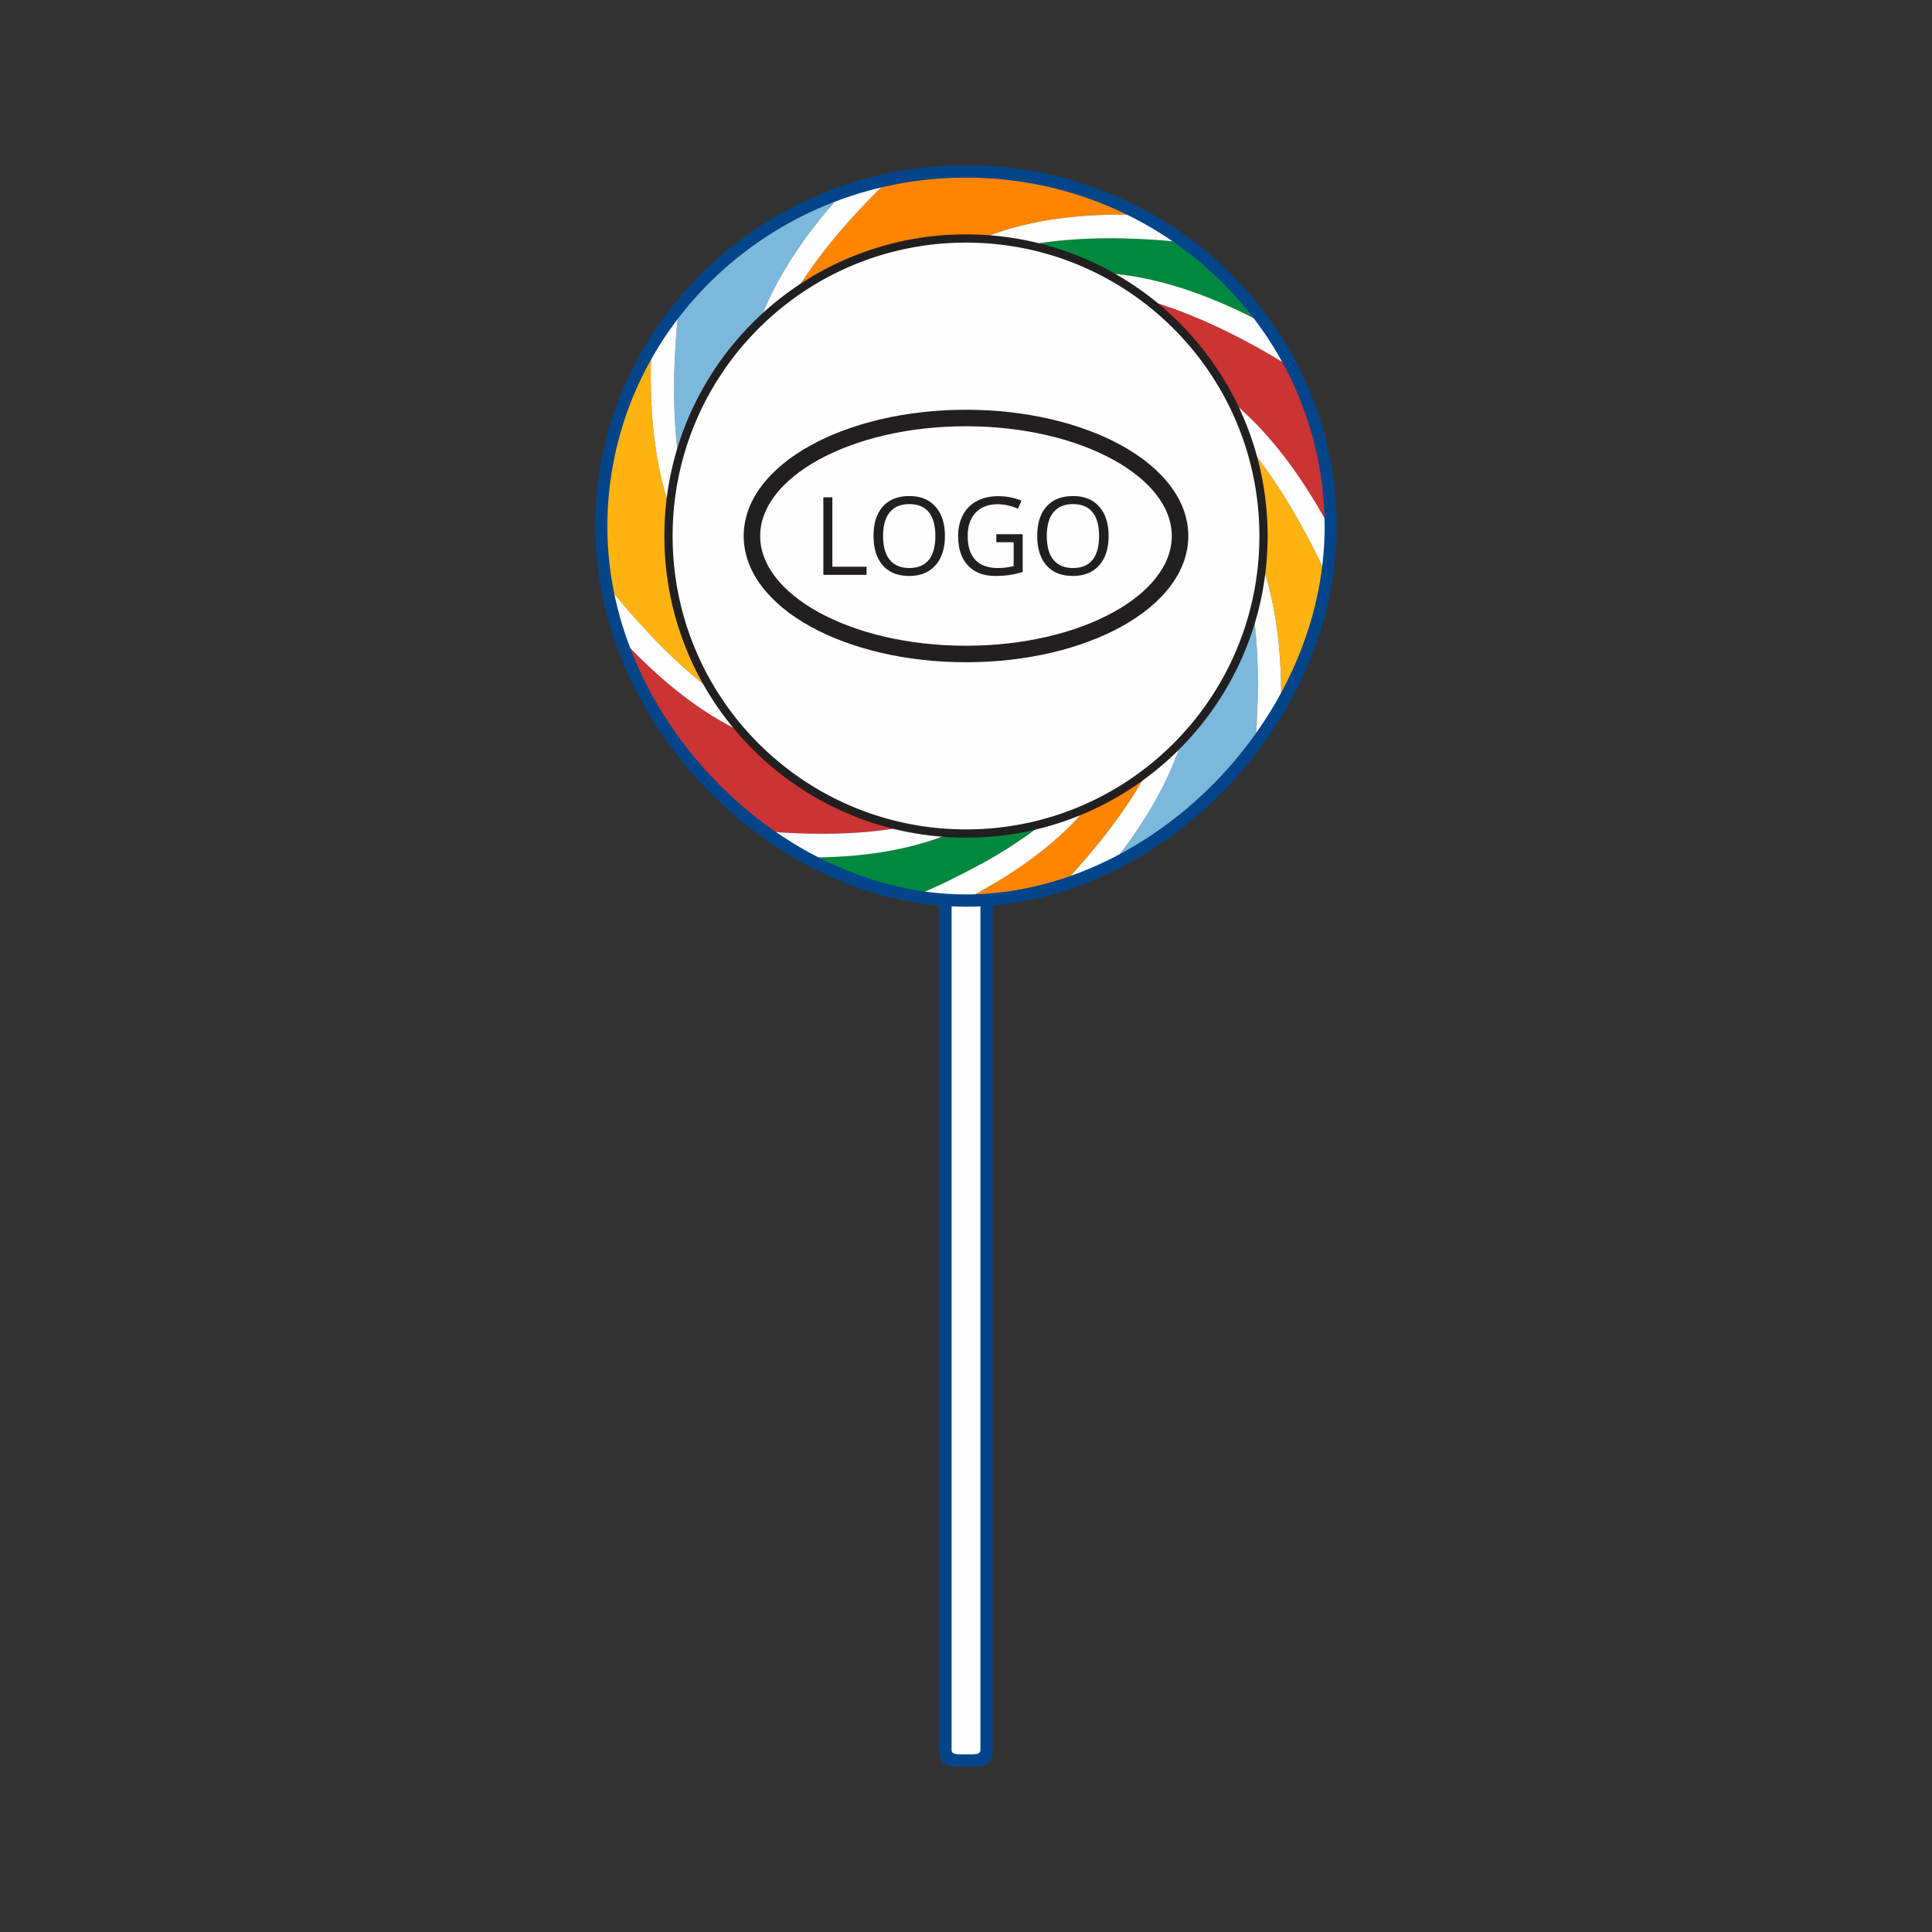 <svg id="Layer_1" xmlns="http://www.w3.org/2000/svg" version="1.1" viewBox="0 0 150 150"><rect x="0" y="0" width="150" height="150" fill="#333333" stroke="none"/><defs><style>.st0{fill:#02458b}.st1{fill:#00883e}.st1,.st2,.st3,.st4,.st5,.st6,.st7{fill-rule:evenodd}.st2{fill:#fefefe}.st7{fill:#221f20}.st3{fill:#ff8500}.st4{fill:#7cb8dc}.st5{fill:#ffb310}.st6{fill:#c33}</style></defs><path class="st2" d="M76.599 135.872c0 .883-.716.816-1.599.816s-1.599.067-1.599-.816v-81.89a1.6 1.6 0 0 1 3.198 0v81.89Z"/><path class="st0" d="M77.079 135.872c0 1.305-.835 1.3-1.906 1.295h-.345c-1.072.005-1.906.01-1.906-1.295v-81.89c0-.574.233-1.094.609-1.47a2.073 2.073 0 0 1 2.938 0h.002c.376.376.609.896.609 1.47v81.89Zm-1.904.339c.531.003.945.005.945-.339v-81.89a1.116 1.116 0 0 0-1.119-1.119 1.12 1.12 0 0 0-1.12 1.119v81.89c0 .344.413.342.943.339h.351Z"/><path class="st3" d="M75 13.311c4.92 0 9.546 1.223 13.577 3.374-5.334-.179-9.422.587-12.554 1.919a22.186 22.186 0 0 0-14.558 4.571c1.651-2.826 4.112-5.913 7.609-9.256a29.12 29.12 0 0 1 5.927-.607Z"/><path class="st4" d="M52.892 36.896c-.628-3.436-.761-7.708-.193-12.997a28.353 28.353 0 0 1 12.782-8.989c-3.565 3.901-5.66 7.481-6.734 10.713a23.137 23.137 0 0 0-5.855 11.273Z"/><path class="st5" d="M56.102 54.228c-2.792-1.951-5.808-4.829-9.028-8.899a25.911 25.911 0 0 1-.387-4.435c0-5.104 1.424-9.884 3.905-13.984-.287 5.867.475 10.307 1.85 13.667a23.268 23.268 0 0 0 3.66 13.65Z"/><path class="st6" d="M70.373 64.167c-2.991.569-6.627.74-11.035.365-5.098-3.71-9.161-9.045-11.206-15.066 3.642 3.964 7.059 6.367 10.192 7.683 3.138 3.503 7.322 6.014 12.049 7.018Z"/><path class="st1" d="M81.17 63.78c-2.5 2.01-5.826 3.969-10.177 5.795-2.94-.503-5.795-1.541-8.453-3.005 4.792.043 8.525-.707 11.434-1.944a22.144 22.144 0 0 0 7.197-.846Z"/><path class="st3" d="M89.363 59.392c-1.483 2.83-3.723 5.943-6.93 9.347-2.408.765-4.908 1.18-7.432 1.18l-.245-.002c4.573-2.312 7.714-4.851 9.817-7.434a22.537 22.537 0 0 0 4.791-3.091Z"/><path class="st4" d="M97.107 46.338c.567 3.101.73 6.883.339 11.478-2.96 3.971-6.845 7.246-11.193 9.383 3.06-3.813 4.834-7.274 5.711-10.38a23.149 23.149 0 0 0 5.143-10.481Z"/><path class="st5" d="M96.276 33.877c2.272 2.572 4.548 6.104 6.748 10.849-.531 3.539-1.776 6.936-3.561 10.028.091-5.102-.653-9.049-1.903-12.104a23.397 23.397 0 0 0-1.283-8.773Z"/><path class="st6" d="M88.516 23.159c3.366.88 7.282 2.593 11.824 5.42a26.878 26.878 0 0 1 2.974 12.316c0 .071-.002.141-.003.211-2.744-5.119-5.651-8.481-8.529-10.607a23.006 23.006 0 0 0-6.267-7.339Z"/><path class="st1" d="M79.63 19.064c3.285-.625 7.349-.769 12.356-.238a28.079 28.079 0 0 1 6.296 6.369c-5.053-2.706-9.291-3.862-12.837-4.008a22.141 22.141 0 0 0-5.815-2.123Z"/><path class="st2" d="M99.462 54.756a31.233 31.233 0 0 1-2.017 3.063c.392-4.597.228-8.379-.339-11.481.245-1.198.397-2.43.452-3.688 1.25 3.056 1.994 7.004 1.903 12.106ZM86.252 67.201a27.633 27.633 0 0 1-3.819 1.539c3.208-3.404 5.448-6.517 6.93-9.347a22.997 22.997 0 0 0 2.602-2.574c-.877 3.107-2.652 6.569-5.712 10.382ZM74.76 69.916a23.73 23.73 0 0 1-3.766-.341c4.351-1.826 7.677-3.785 10.177-5.795a22.157 22.157 0 0 0 3.402-1.297c-2.102 2.582-5.241 5.12-9.812 7.432ZM62.537 66.57a30.37 30.37 0 0 1-3.199-2.038c4.407.375 8.044.204 11.035-.365a22.23 22.23 0 0 0 3.601.46c-2.909 1.237-6.643 1.987-11.436 1.944ZM48.132 49.465a27.457 27.457 0 0 1-1.058-4.137c3.22 4.069 6.236 6.947 9.028 8.899a23.133 23.133 0 0 0 2.223 2.921c-3.133-1.316-6.55-3.719-10.192-7.683ZM50.591 26.911a27.663 27.663 0 0 1 2.108-3.014c-.568 5.289-.436 9.563.192 12.999a23.57 23.57 0 0 0-.451 3.682c-1.375-3.361-2.137-7.8-1.85-13.667ZM65.481 14.91a28.67 28.67 0 0 1 3.592-.992c-3.497 3.344-5.958 6.43-7.609 9.256a22.939 22.939 0 0 0-2.718 2.449c1.075-3.232 3.17-6.812 6.734-10.713ZM88.579 16.685a28.488 28.488 0 0 1 3.41 2.142c-5.009-.531-9.073-.387-12.358.238a22.182 22.182 0 0 0-3.606-.461c3.131-1.331 7.22-2.097 12.555-1.919ZM98.281 25.195a27.512 27.512 0 0 1 2.058 3.383c-4.542-2.826-8.457-4.54-11.824-5.42a22.621 22.621 0 0 0-3.071-1.972c3.546.146 7.784 1.302 12.837 4.008ZM103.311 41.105a25.823 25.823 0 0 1-.287 3.621c-2.2-4.745-4.476-8.277-6.748-10.849a23.076 23.076 0 0 0-1.493-3.379c2.878 2.127 5.785 5.488 8.529 10.607Z"/><path class="st0" d="M75 12.832c7.943 0 15.136 3.138 20.343 8.212 5.214 5.08 8.44 12.099 8.44 19.85 0 7.709-3.457 15.051-8.753 20.48-5.35 5.485-12.583 9.023-20.029 9.023s-14.679-3.538-20.029-9.023c-5.296-5.429-8.754-12.771-8.754-20.48 0-7.752 3.225-14.771 8.44-19.85 5.208-5.073 12.4-8.212 20.343-8.212Zm19.698 8.904C89.659 16.826 82.694 13.79 75 13.79s-14.659 3.037-19.699 7.946c-5.033 4.903-8.146 11.677-8.146 19.159s3.349 14.549 8.479 19.808C60.816 66.015 67.81 69.442 75 69.442s14.184-3.427 19.366-8.739c5.13-5.259 8.479-12.36 8.479-19.808s-3.113-14.255-8.146-19.159Z"/><path class="st2" d="M75 18.517c12.756 0 23.098 10.341 23.098 23.098S87.757 64.713 75 64.713 51.902 54.372 51.902 41.615 62.243 18.517 75 18.517Z"/><path d="M75 18.197a23.345 23.345 0 0 1 16.559 6.859c4.238 4.238 6.859 10.092 6.859 16.559s-2.621 12.321-6.859 16.559C87.321 62.412 81.467 65.033 75 65.033s-12.321-2.621-16.559-6.859c-4.238-4.238-6.859-10.092-6.859-16.559s2.621-12.321 6.859-16.559A23.344 23.344 0 0 1 75 18.197Zm16.107 7.311C86.985 21.386 81.29 18.837 75 18.837s-11.985 2.549-16.107 6.671-6.671 9.817-6.671 16.107 2.549 11.985 6.671 16.107S68.71 64.394 75 64.394s11.985-2.55 16.107-6.672 6.671-9.817 6.671-16.107-2.549-11.985-6.671-16.107Z" style="fill:#221f20"/><path class="st7" d="M75 31.813c4.697 0 8.963 1.057 12.059 2.763 3.213 1.771 5.201 4.26 5.201 7.039s-1.988 5.268-5.201 7.039C83.963 50.36 79.697 51.417 75 51.417s-8.963-1.057-12.059-2.763c-3.213-1.771-5.201-4.258-5.201-7.039s1.988-5.268 5.201-7.039c3.096-1.706 7.362-2.763 12.059-2.763Zm11.442 3.885c-2.916-1.607-6.963-2.603-11.443-2.603s-8.526.996-11.443 2.603c-2.802 1.545-4.535 3.639-4.535 5.917s1.733 4.372 4.535 5.917c2.916 1.607 6.963 2.603 11.443 2.603s8.526-.996 11.443-2.603c2.802-1.545 4.535-3.639 4.535-5.917s-1.733-4.372-4.535-5.917Z"/><path class="st7" d="M63.925 44.631v-6.023h.7v5.39h2.656v.632h-3.356Zm9.438-3.019c0 .965-.244 1.723-.73 2.275-.488.552-1.166.828-2.034.828-.888 0-1.572-.271-2.053-.814-.482-.542-.724-1.308-.724-2.296 0-.981.242-1.741.725-2.281.484-.539 1.17-.81 2.059-.81.867 0 1.541.275 2.028.824.486.55.729 1.308.729 2.273Zm-4.8-.001c0 .816.173 1.434.52 1.856.348.422.854.632 1.514.632.668 0 1.172-.209 1.513-.63.34-.42.51-1.04.51-1.858 0-.81-.169-1.424-.509-1.843-.339-.419-.841-.629-1.506-.629s-1.174.211-1.522.633c-.347.422-.52 1.034-.52 1.839Zm8.79-.135H79.4v2.93a6.645 6.645 0 0 1-.973.23 7.417 7.417 0 0 1-1.145.079c-.912 0-1.622-.271-2.13-.814-.507-.542-.762-1.302-.762-2.28 0-.626.127-1.174.377-1.645a2.545 2.545 0 0 1 1.085-1.079c.473-.249 1.026-.373 1.661-.373.642 0 1.241.118 1.795.353l-.272.618c-.544-.231-1.067-.346-1.568-.346-.734 0-1.306.218-1.718.655-.412.436-.617 1.042-.617 1.816 0 .813.199 1.43.595 1.85.397.421.98.63 1.749.63a5.16 5.16 0 0 0 1.223-.145V42.1h-1.347v-.624Zm8.72.136c0 .965-.244 1.723-.73 2.275-.489.552-1.166.828-2.035.828-.888 0-1.572-.271-2.053-.814-.482-.542-.724-1.308-.724-2.296 0-.981.242-1.741.725-2.281.483-.539 1.17-.81 2.059-.81.867 0 1.541.275 2.028.824.486.55.729 1.308.729 2.273Zm-4.799-.001c0 .816.173 1.434.52 1.856.348.422.853.632 1.514.632.668 0 1.172-.209 1.513-.63.34-.42.51-1.04.51-1.858 0-.81-.169-1.424-.509-1.843-.339-.419-.841-.629-1.506-.629s-1.174.211-1.522.633c-.348.422-.52 1.034-.52 1.839Z"/></svg>